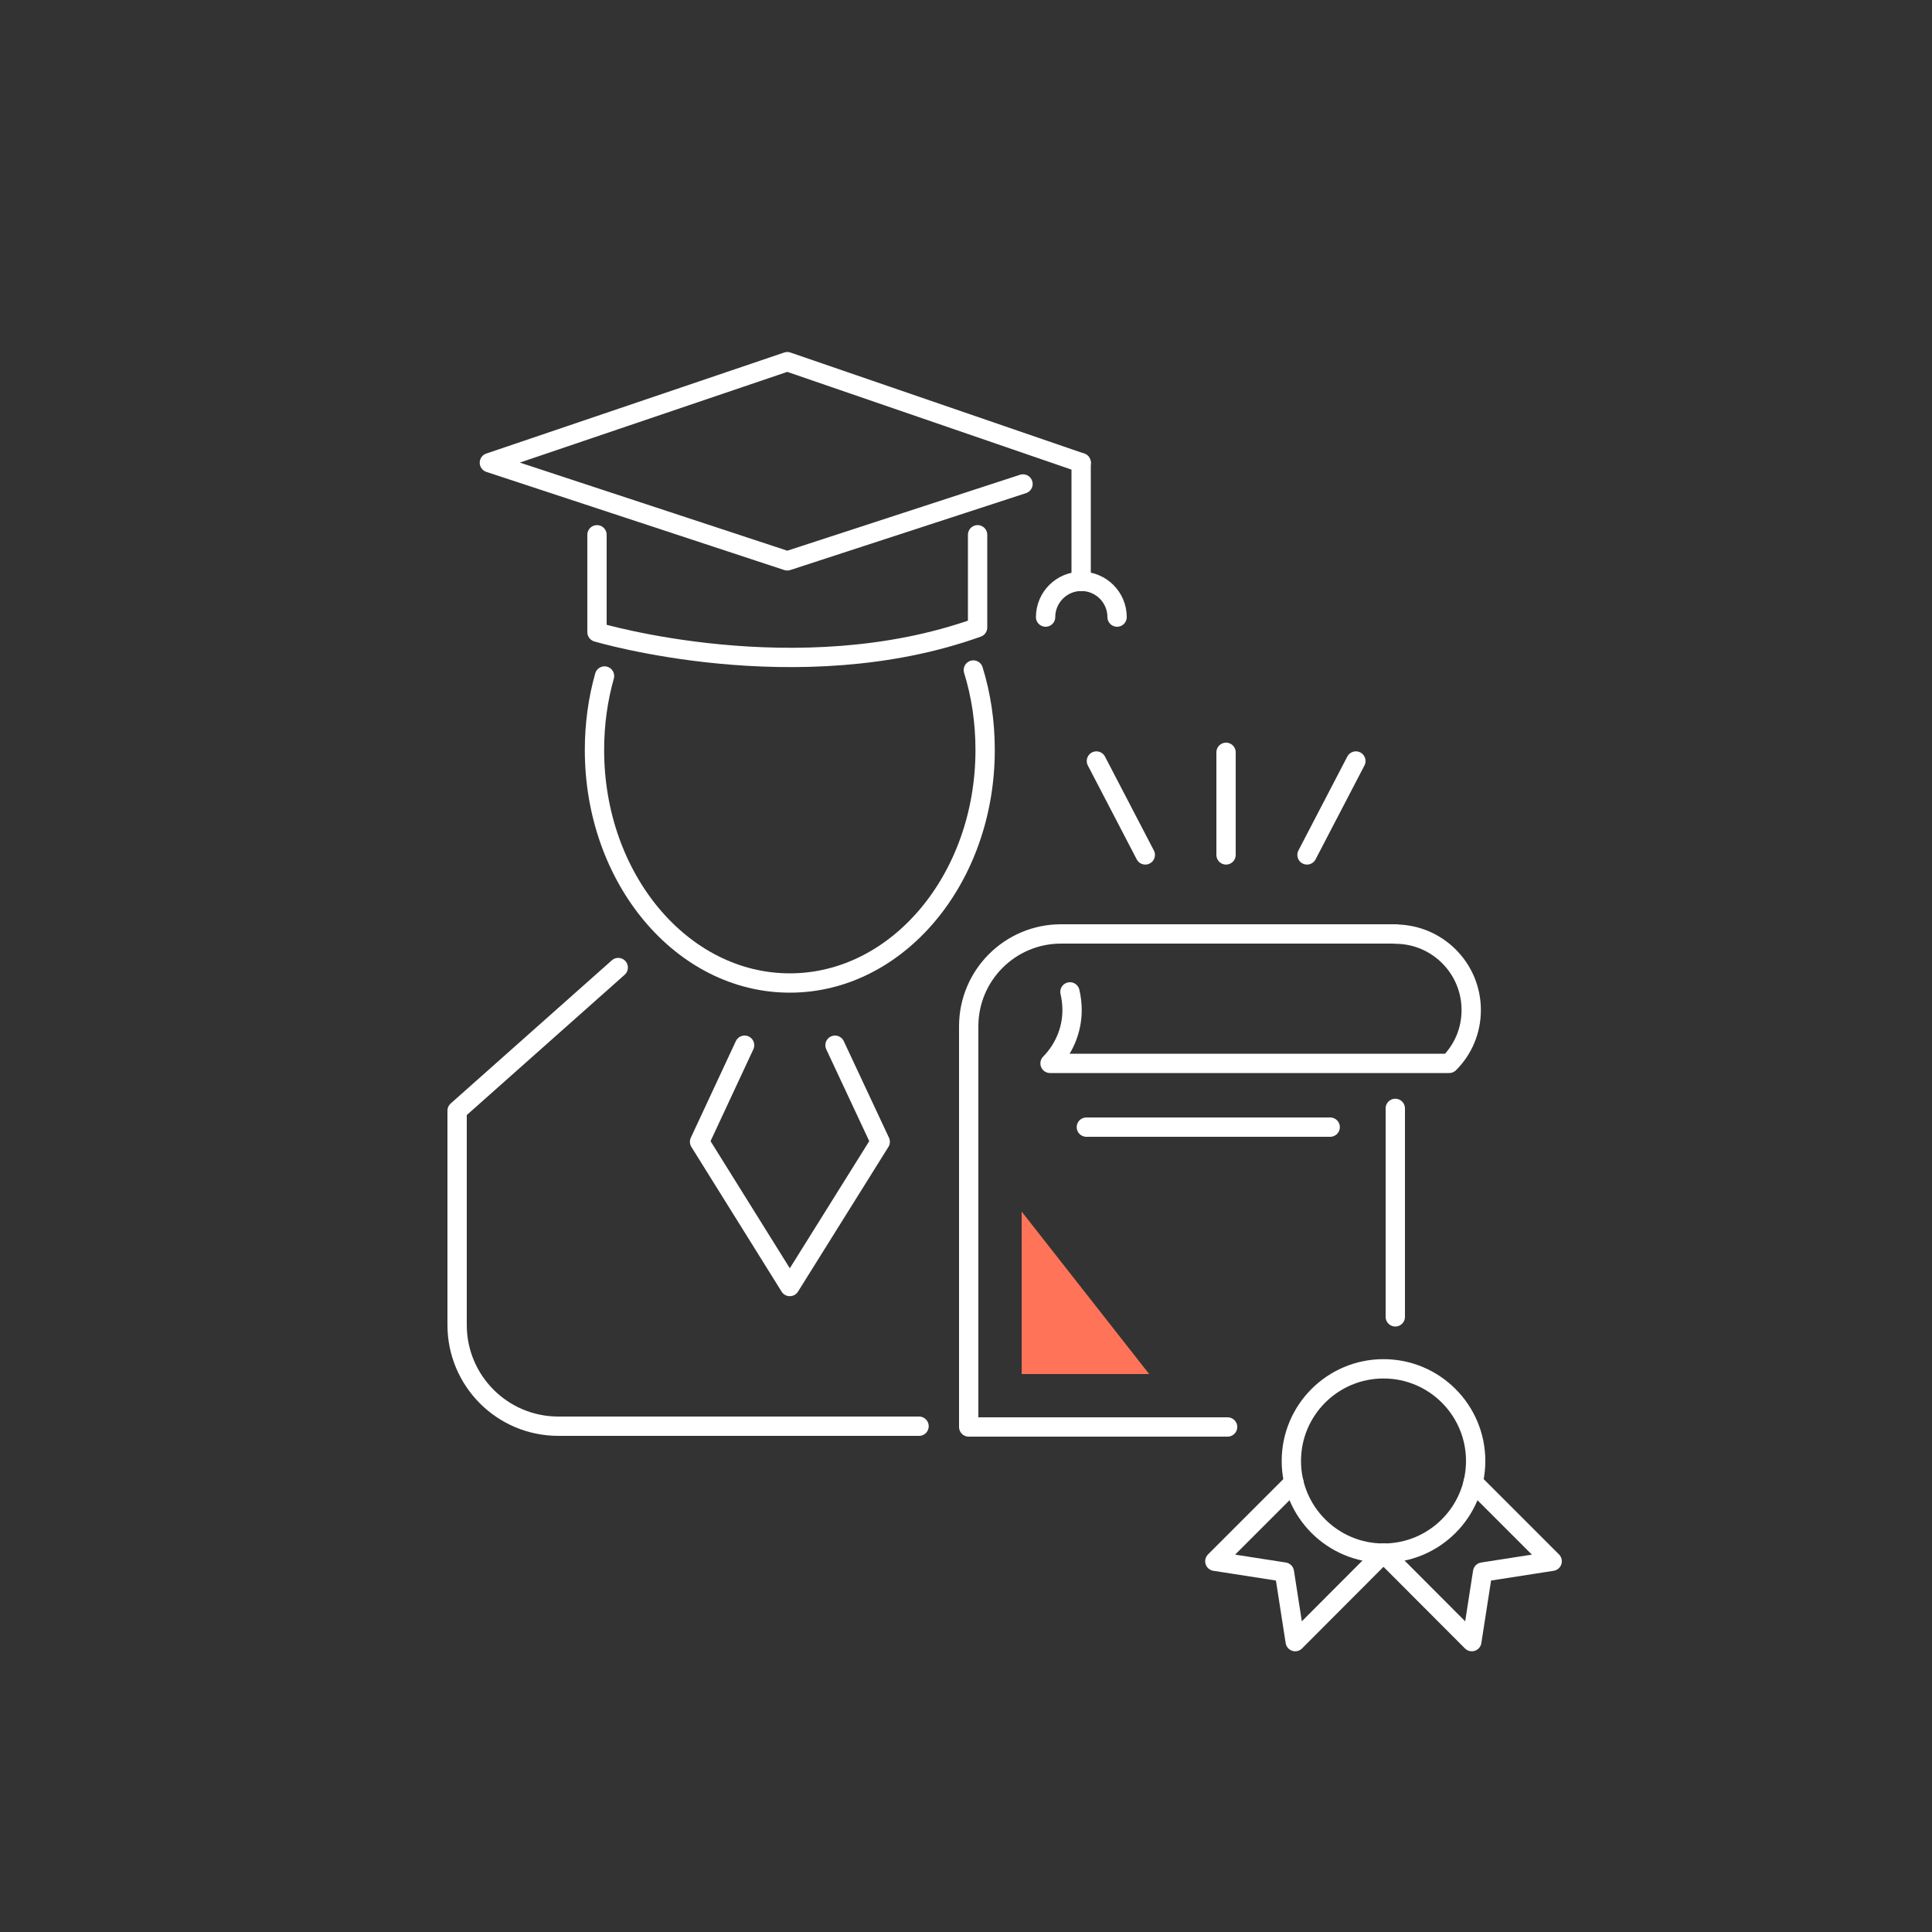 <?xml version="1.0" encoding="UTF-8"?><svg id="Layer_2" xmlns="http://www.w3.org/2000/svg" viewBox="0 0 100 100"><rect x="0" y="0" width="100" height="100" fill="#333333" stroke="none"/><defs><style>.cls-1{stroke:#fff;stroke-linecap:round;stroke-linejoin:round;}.cls-1,.cls-2{fill:none;}.cls-2,.cls-3{stroke-width:0px;}.cls-3{fill:#ff7459;}</style></defs><g id="katedry_icons"><rect class="cls-2" width="100" height="100"/><path class="cls-1" d="M50.38,34.68c.4,1.29.61,2.68.61,4.14,0,6.66-4.53,12.06-10.11,12.06s-10.11-5.4-10.11-12.06c0-1.34.18-2.63.52-3.83"/><path class="cls-1" d="M32,50.08l-8.34,7.41v11.09c0,2.89,2.34,5.24,5.24,5.24h18.67"/><polyline class="cls-1" points="38.54 54.1 36.21 59.1 40.88 66.59 45.56 59.1 43.22 54.1"/><line class="cls-1" x1="55.96" y1="23.95" x2="55.96" y2="30.1"/><path class="cls-1" d="M30.9,27.68v5.04s10.39,3.1,19.7-.24v-4.8"/><polyline class="cls-1" points="55.96 23.95 40.75 18.72 25.33 23.95 40.75 29.03 52.95 25.05"/><path class="cls-1" d="M54.12,31.94c0-1.02.83-1.85,1.85-1.85s1.85.83,1.85,1.85"/><circle class="cls-1" cx="71.61" cy="75.62" r="4.77"/><polyline class="cls-1" points="71.61 80.39 67.04 84.97 66.48 81.37 62.88 80.81 66.97 76.72"/><polyline class="cls-1" points="71.61 80.39 76.18 84.97 76.74 81.37 80.34 80.81 76.25 76.72"/><line class="cls-1" x1="56.23" y1="58.34" x2="68.85" y2="58.34"/><line class="cls-1" x1="72.22" y1="68.16" x2="72.22" y2="57.37"/><path class="cls-1" d="M72.22,48.35c2.17,0,3.93,1.76,3.93,3.93,0,1.08-.43,2.05-1.14,2.76h-20.66c.7-.71,1.14-1.69,1.14-2.76,0-.32-.04-.64-.11-.94"/><line class="cls-1" x1="63.46" y1="44.25" x2="63.46" y2="38.94"/><line class="cls-1" x1="67.65" y1="44.25" x2="70.18" y2="39.39"/><line class="cls-1" x1="59.28" y1="44.25" x2="56.75" y2="39.39"/><path class="cls-1" d="M63.54,73.86h-13.4v-20.74c0-2.64,2.14-4.78,4.78-4.78h17.31"/><polygon class="cls-3" points="59.48 71.12 52.88 62.71 52.88 71.12 59.48 71.12"/></g></svg>
